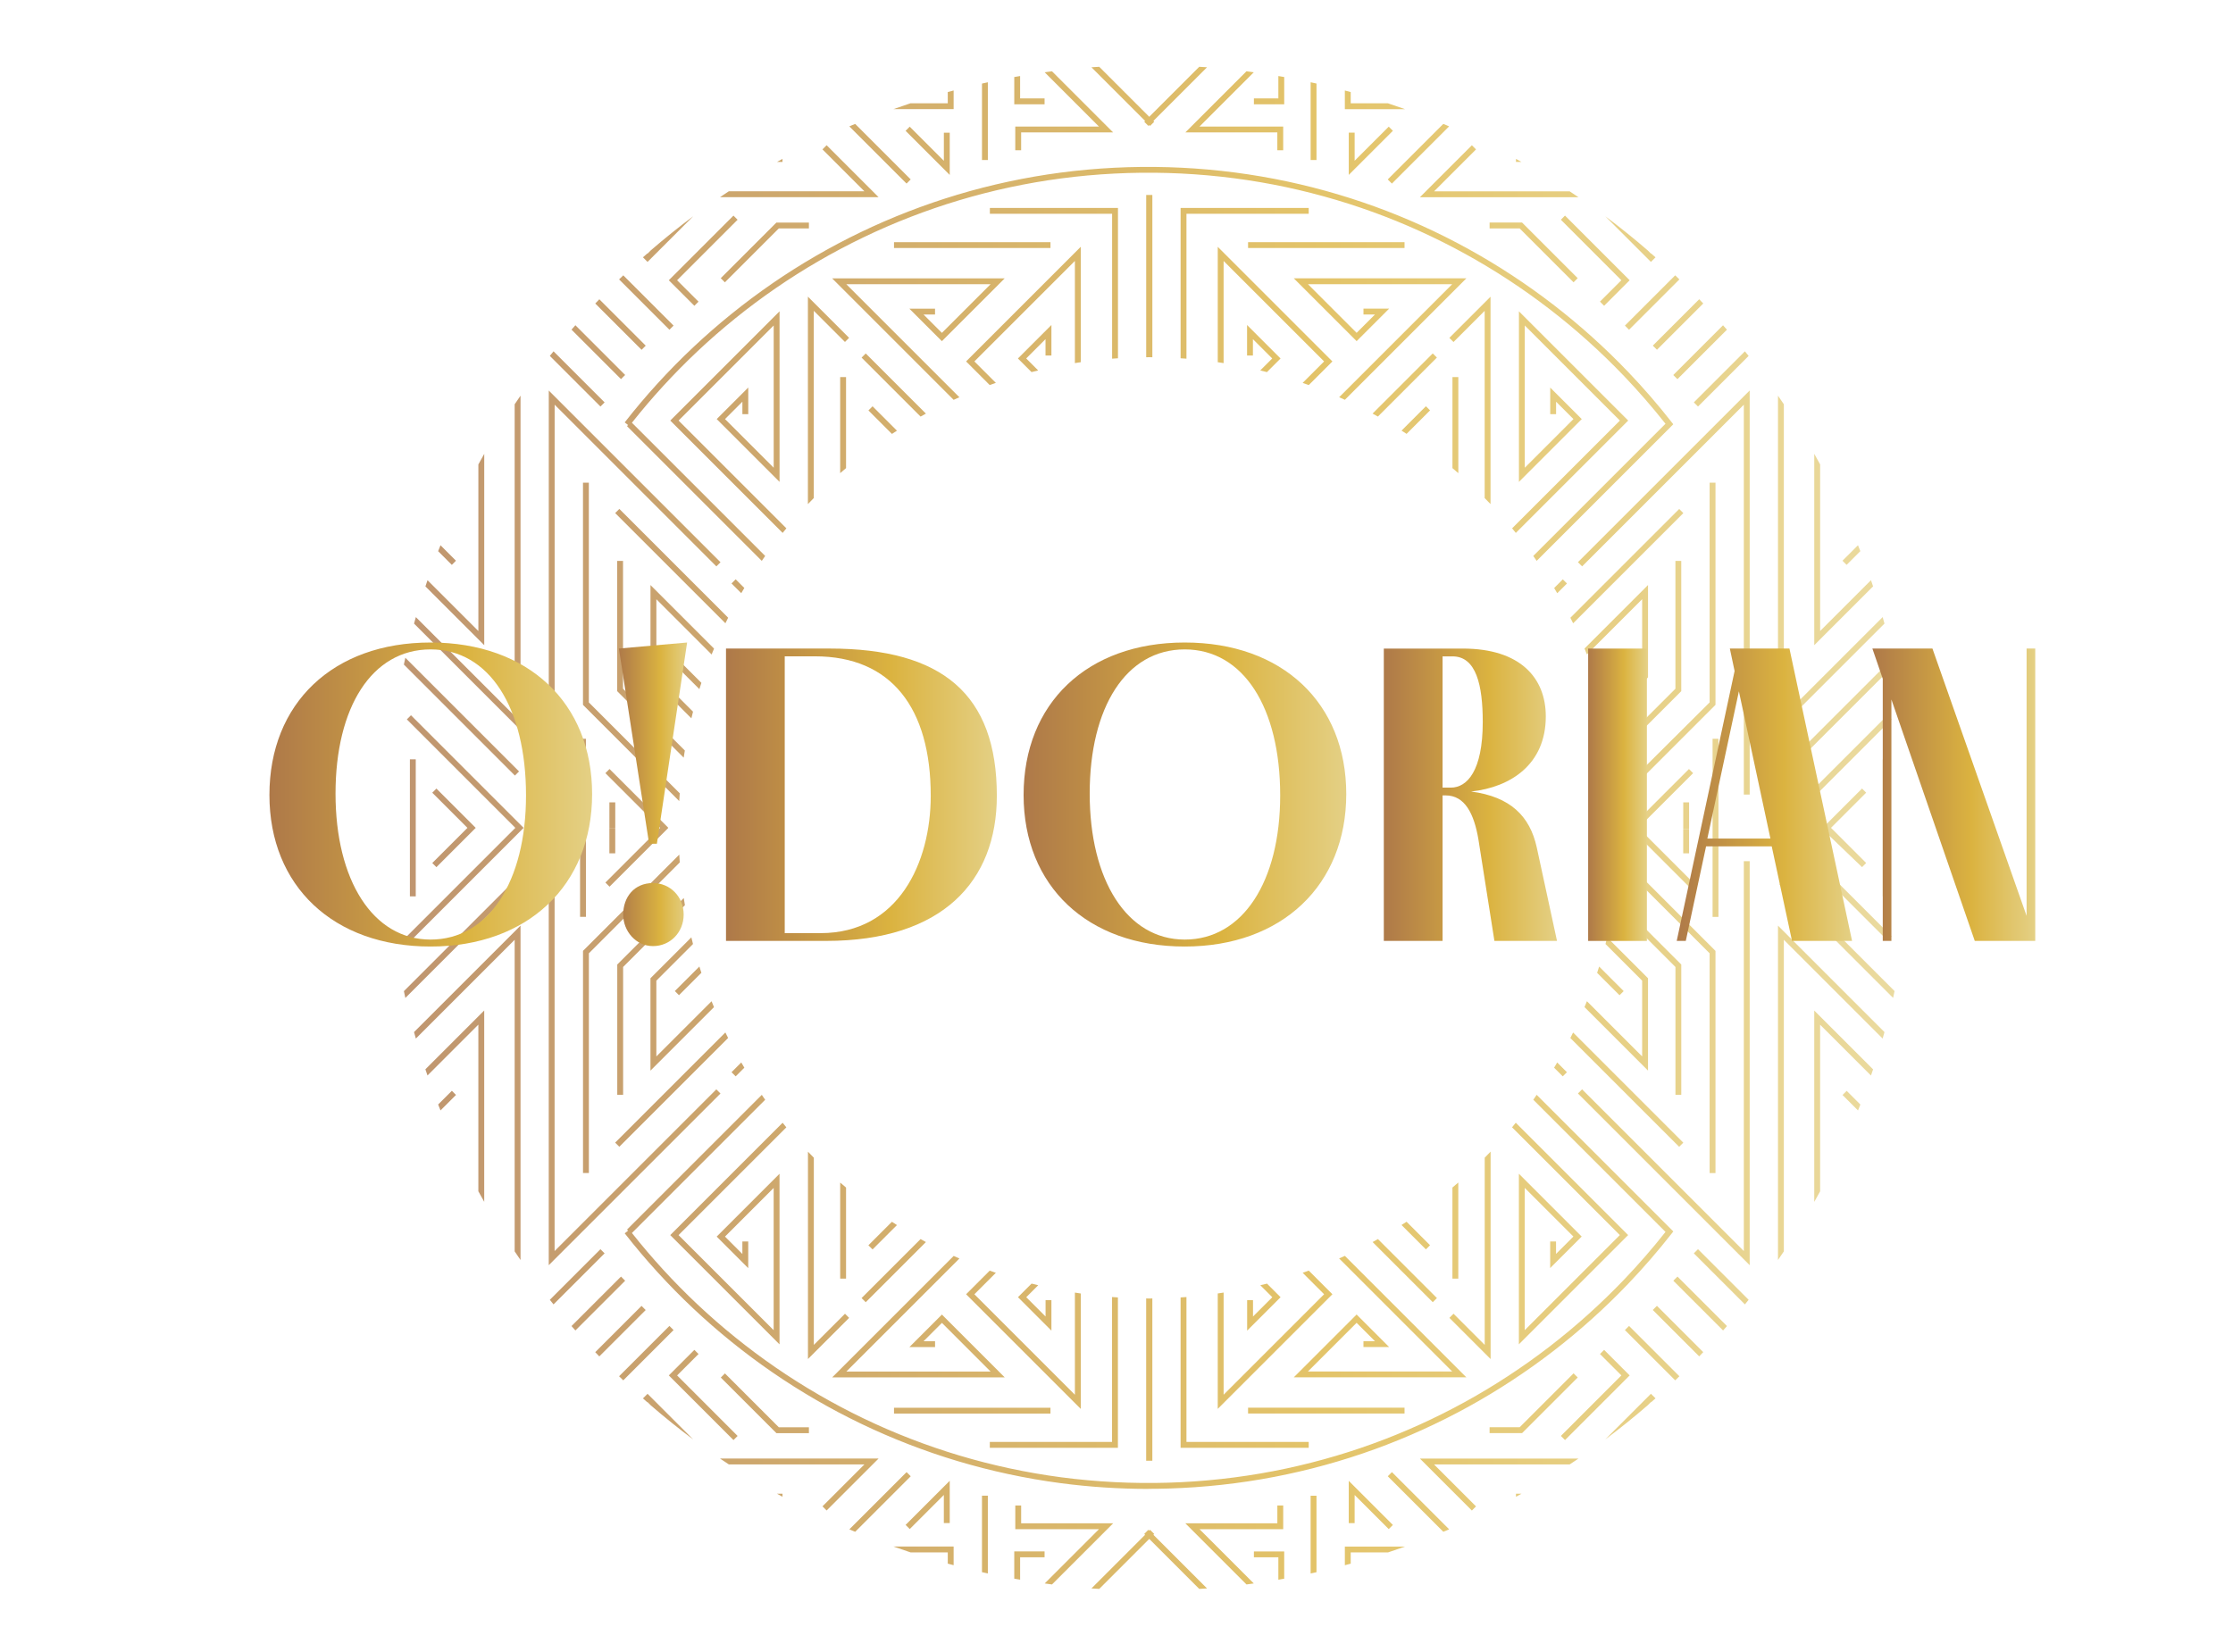 <?xml version="1.0" encoding="UTF-8"?><svg id="Lager_1" xmlns="http://www.w3.org/2000/svg" xmlns:xlink="http://www.w3.org/1999/xlink" viewBox="0 0 841.89 623"><defs><style>.cls-1{fill:url(#linear-gradient);opacity:.79;}.cls-2{fill:url(#linear-gradient-8);}.cls-3{fill:url(#linear-gradient-9);}.cls-4{fill:url(#linear-gradient-3);}.cls-5{fill:url(#linear-gradient-4);}.cls-6{fill:url(#linear-gradient-2);}.cls-7{fill:url(#linear-gradient-6);}.cls-8{fill:url(#linear-gradient-7);}.cls-9{fill:url(#linear-gradient-5);}</style><linearGradient id="linear-gradient" x1="152.27" y1="312.19" x2="714.31" y2="312.19" gradientUnits="userSpaceOnUse"><stop offset="0" stop-color="#ae7949"/><stop offset=".61" stop-color="#dbb340"/><stop offset="1" stop-color="#e4d085"/></linearGradient><linearGradient id="linear-gradient-2" x1="101.58" y1="299.63" x2="223.23" y2="299.63" xlink:href="#linear-gradient"/><linearGradient id="linear-gradient-3" x1="233.33" y1="299.55" x2="259.06" y2="299.55" xlink:href="#linear-gradient"/><linearGradient id="linear-gradient-4" x1="273.72" y1="299.71" x2="375.83" y2="299.71" xlink:href="#linear-gradient"/><linearGradient id="linear-gradient-5" x1="385.92" y1="299.63" x2="507.57" y2="299.63" xlink:href="#linear-gradient"/><linearGradient id="linear-gradient-6" x1="521.74" y1="299.71" x2="587.05" y2="299.71" xlink:href="#linear-gradient"/><linearGradient id="linear-gradient-7" x1="598.77" y1="299.71" x2="620.92" y2="299.71" xlink:href="#linear-gradient"/><linearGradient id="linear-gradient-8" x1="632.16" y1="299.71" x2="698.27" y2="299.71" xlink:href="#linear-gradient"/><linearGradient id="linear-gradient-9" x1="705.93" y1="299.71" x2="767.33" y2="299.71" xlink:href="#linear-gradient"/></defs><path class="cls-1" d="M324.84,489.52l22.24-22.24c.67,.37,1.34,.75,2.01,1.12l-22.69,22.69-1.56-1.56Zm48.31-10.34l-8.91,8.91,43.23,43.23v-43.52c-.74-.11-1.48-.22-2.21-.34v38.52l-37.89-37.89,8.09-8.09c-.77-.27-1.54-.54-2.31-.82Zm-46.75-345.88l-1.56,1.56,22.24,22.24c.67-.37,1.34-.75,2.01-1.12l-22.69-22.69Zm70.01,368.52v-11.52h-2.21v6.18l-7.28-7.28,4.52-4.52c-.84-.2-1.68-.4-2.51-.62l-5.13,5.13,12.63,12.63Zm0-367.74v-11.52l-12.63,12.63,5.13,5.13c.83-.22,1.67-.41,2.51-.62l-4.52-4.52,7.28-7.28v6.18h2.21Zm-79.64,348.11h2.21v-34.34c-.74-.63-1.48-1.25-2.21-1.89v36.23ZM407.47,93.07l-43.23,43.23,8.91,8.91c.77-.28,1.54-.55,2.31-.82l-8.09-8.09,37.89-37.89v38.52c.74-.12,1.47-.23,2.21-.34v-43.52Zm-78.49,378.11l9.19-9.19c-.64-.41-1.27-.82-1.9-1.23l-8.86,8.86,1.56,1.56Zm-99.23-149.37h2.21v-9.59h-2.21v9.59Zm108.42-159.4l-9.19-9.19-1.56,1.56,8.86,8.86c.63-.41,1.26-.83,1.9-1.23Zm-111.78,308.68l-19.09,19.09c.46,.58,.93,1.15,1.4,1.73l19.25-19.25-1.56-1.56Zm1.56-319.35l-19.25-19.25c-.46,.58-.94,1.15-1.4,1.73l19.09,19.09,1.56-1.56Zm91.03-9.54h-2.21v36.23c.73-.64,1.47-1.26,2.21-1.89v-34.34Zm-164.44,144.16v51.67h2.21v-51.67h-2.21Zm10,40.66l14.82-14.82-14.82-14.82-1.56,1.56,13.26,13.26-13.26,13.26,1.56,1.56Zm55.26-145v83.79l36.29,36.29c.06-.98,.12-1.96,.19-2.94l-34.27-34.27v-82.87h-2.21Zm12.9,29.5v49.13l25.07,25.07c.14-.9,.29-1.8,.43-2.69l-23.3-23.3v-48.21h-2.21Zm1.43,269.9l-18.66,18.66c.48,.56,.98,1.11,1.47,1.66l18.76-18.76-1.56-1.56Zm35.95-70.61l-60.98,60.98v-147.02h-2.21v152.36l64.75-64.75-1.56-1.56Zm-116.69-139.52l40.91,40.91-40.91,40.91,1.56,1.56,42.47-42.47-42.47-42.47-1.56,1.56Zm268.09,217.99c-.74-.05-1.48-.09-2.21-.15v54.64h-46.09v2.21h48.3v-56.7Zm-189.51-186.7h-2.21v9.59h2.21v-9.59Zm123.15,193.17l-12.26,12.26h9.68v-2.21h-4.33l6.92-6.92,18.35,18.35h-54.39l42.63-42.63c-.72-.32-1.44-.64-2.16-.97l-45.81,45.81h65.07l-23.69-23.69Zm77.01-6.08v61.19h2.33v-61.19c-.39,0-.78,.01-1.16,.01s-.78-.01-1.16-.01Zm-127.52,22.85l15.53-15.53-1.56-1.56-11.75,11.75v-70.59c-.74-.75-1.48-1.51-2.21-2.28v78.21Zm91.44,18.35h-58.99v2.21h58.99v-2.21Zm153.77-388.67h-2.21v34.34c.74,.63,1.48,1.25,2.21,1.89v-36.23Zm-90.7-49.13v43.52c.74,.11,1.48,.22,2.21,.34v-38.52l37.89,37.89-8.09,8.09c.77,.27,1.54,.54,2.31,.82l8.91-8.91-43.23-43.23Zm18.55,47.25l5.13-5.13-12.63-12.63v11.52h2.21v-6.18l7.28,7.28-4.52,4.52c.84,.2,1.68,.4,2.51,.62Zm-32.56,405.66h48.3v-2.21h-46.09v-54.64c-.74,.06-1.47,.1-2.21,.15v56.7Zm-169.3-141.63l1.56,1.56,3.27-3.27c-.39-.65-.78-1.31-1.16-1.97l-3.67,3.67Zm-19.82-29.04l8.45-8.45c-.26-.79-.51-1.58-.76-2.37l-9.25,9.25,1.56,1.56Zm0-126.24l-1.56,1.56,9.25,9.25c.25-.79,.5-1.58,.76-2.37l-8.45-8.45Zm18.53,142.37c-.35-.7-.7-1.39-1.04-2.09l-41.55,41.55,1.56,1.56,41.02-41.02Zm-44.71-101.44l-1.56,1.56,20.63,20.63-20.63,20.63,1.56,1.56,22.12-22.12-.07-.07,.07-.07-22.12-22.12Zm-7.79,69.5l34.27-34.27c-.07-.98-.13-1.96-.19-2.94l-36.29,36.29v83.79h2.21v-82.87Zm35.77-20.83l-25.07,25.07v49.13h2.21v-48.21l23.3-23.3c-.15-.9-.3-1.79-.43-2.69Zm-12.54-118.04v34.84l15.42,15.42c.2-.84,.4-1.68,.62-2.51l-13.82-13.82v-28.58l20.83,20.83c.3-.74,.6-1.48,.91-2.22l-23.95-23.95Zm-26.55,125.13h2.21v-67.16h-2.21v67.16Zm49.59,31.81l-20.83,20.83v-28.58l13.82-13.82c-.21-.83-.41-1.67-.62-2.51l-15.42,15.42v34.84l23.95-23.95c-.31-.74-.61-1.48-.91-2.22Zm-96.37-166.11l-5.84-5.84c-.3,.75-.6,1.49-.89,2.24l5.16,5.16,1.56-1.56Zm89.87,297.6l-9.63,9.63,24.38,24.38,1.56-1.56-22.81-22.82,8.07-8.07-1.56-1.56Zm173.38,69.41l-1.56-1.56-.32,.32-.32-.32-1.56,1.56,.32,.32-20.23,20.23c.98,.07,1.96,.12,2.94,.18l18.85-18.85,18.85,18.85c.98-.06,1.96-.11,2.94-.18l-20.23-20.23,.32-.32Zm-52.77,16.87c.74,.13,1.47,.25,2.21,.38v-8.45h9.22v-2.21h-11.43v10.28Zm124.64-5.07c.74-.2,1.48-.39,2.21-.59v-4.24h14.07c2.15-.71,4.3-1.45,6.44-2.21h-22.72v7.05Zm-165.24-35.11l-21.57,21.57c.36,.16,.72,.32,1.09,.48,.37,.16,.74,.3,1.11,.45l20.94-20.94-1.56-1.56Zm43.2,19.3v-6.72h-2.21v8.93h31.56l-20.47,20.47c.92,.13,1.83,.26,2.75,.38l23.06-23.06h-34.69Zm98.8,2.21v-8.93h-2.21v6.72h-34.69l23.06,23.06c.92-.12,1.83-.25,2.75-.38l-20.47-20.47h31.56Zm-11.05,10.61h9.22v8.45c.74-.13,1.48-.25,2.21-.38v-10.28h-11.43v2.21Zm37.98-12.9v-10.6l12.86,12.86,1.56-1.56-16.64-16.64v15.94h2.21Zm-16.59,19c.74-.16,1.48-.31,2.21-.48v-28.84h-2.21v29.32Zm-189.16-52.92v-2.21h-11.34l-20.32-20.32-1.56,1.56,20.97,20.97h12.26Zm379.04-87.22c.74-1.32,1.49-2.64,2.21-3.97v-62.84l19.17,19.17c.27-.78,.54-1.55,.8-2.33l-22.18-22.18v72.15Zm-441.61,74.11c.55,.49,1.1,.98,1.66,1.47l.07-.07,1.19,1.19c5.2,4.5,10.54,8.79,16.02,12.89l-17.21-17.21-1.73,1.73Zm-59.84-356.19c-.74,1.32-1.49,2.64-2.21,3.97v62.84l-19.17-19.17c-.27,.78-.54,1.55-.8,2.33l22.18,22.18v-72.15Zm512.1,241.77l5.84,5.84c.3-.75,.6-1.49,.89-2.24l-5.16-5.16-1.56,1.56Zm-47.89,29.45v-83.79l-36.29-36.29c-.06,.98-.12,1.96-.19,2.94l34.27,34.27v82.87h2.21Zm-91.85,127.25l1.56-1.56-15.81-15.81h51.12c1.11-.73,2.21-1.47,3.31-2.21h-59.77l19.59,19.59Zm40.18-495.27c-1.1-.75-2.2-1.48-3.31-2.21h-51.12l15.81-15.81-1.56-1.56-19.59,19.59h59.77Zm-323.63,475.68c1.1,.75,2.2,1.48,3.31,2.21h51.12l-15.81,15.81,1.56,1.56,19.59-19.59h-59.77Zm-77.34-218.13l-41.86,41.86c.19,.86,.36,1.72,.55,2.57l42.87-42.87-1.56-1.56ZM624.17,97.04c-.55-.49-1.1-.98-1.66-1.47l-.07,.07-1.19-1.19c-5.2-4.5-10.54-8.79-16.02-12.89l17.21,17.21,1.73-1.73Zm77.86,200.33l-15.12,15.12,15.12,14.52,1.56-1.56-13.26-13.26,13.26-13.26-1.56-1.56Zm-31.16,36.09l42.87,42.87c.2-.86,.37-1.72,.55-2.57l-41.86-41.86-1.56,1.56Zm42.31,19.64l-40.91-40.91,40.91-40.91-1.56-1.56-42.47,42.47,42.47,42.47,1.56-1.56Zm-40.74-60.62l41.86-41.86c-.19-.86-.36-1.72-.55-2.57l-42.87,42.87,1.56,1.56Zm39.59,45.55v-51.67h-2.21v51.67h2.21Zm-516.34-47.11l-42.87-42.87c-.2,.86-.37,1.72-.55,2.57l41.86,41.86,1.56-1.56Zm60.14,174.86l40.64-40.64c-.47-.57-.93-1.15-1.4-1.73l-42.37,42.37,41.2,41.2v-64.33l-23.69,23.69,11.89,11.89v-10.04h-2.21v4.7l-6.55-6.55,18.35-18.35v53.65l-35.86-35.86Zm330.1-63.14l3.27,3.27,1.56-1.56-3.67-3.67c-.38,.66-.77,1.31-1.16,1.97Zm-1.48,65.54v10.04l11.89-11.89-23.69-23.69v64.33l41.2-41.2-42.37-42.37c-.47,.58-.93,1.16-1.4,1.73l40.64,40.64-35.86,35.86v-53.65l18.35,18.35-6.55,6.55v-4.7h-2.21ZM255.84,158.6l35.86-35.86v53.65l-18.35-18.35,6.55-6.55v4.7h2.21v-10.04l-11.89,11.89,23.69,23.69V117.4l-41.2,41.2,42.37,42.37c.47-.58,.93-1.16,1.4-1.73l-40.64-40.64Zm267.38,398.12l20.94,20.94c.37-.15,.74-.3,1.11-.45,.37-.15,.72-.32,1.09-.48l-21.57-21.57-1.56,1.56Zm-165.15,17.65v-15.94l-16.64,16.64,1.56,1.56,12.86-12.86v10.6h2.21Zm-14.81,11.06h14.07v4.24c.74,.2,1.47,.4,2.21,.59v-7.05h-22.72c2.14,.76,4.29,1.5,6.44,2.21ZM572.67,117.4v64.33l23.69-23.69-11.89-11.89v10.04h2.21v-4.7l6.55,6.55-18.35,18.35v-53.65l35.86,35.86-40.64,40.64c.47,.57,.93,1.15,1.4,1.73l42.37-42.37-41.2-41.2Zm32.56,425.42c5.48-4.09,10.82-8.39,16.02-12.89l1.19-1.19,.07,.07c.56-.49,1.11-.98,1.66-1.47l-1.73-1.73-17.21,17.21Zm-235,50.07c.74,.16,1.47,.32,2.21,.48v-29.32h-2.21v28.84Zm-92.87-374.42l-1.56,1.56,3.67,3.67c.38-.66,.77-1.31,1.16-1.97l-3.27-3.27Zm155.6,342.99c2.52,0,5.04-.04,7.55-.11,13.43-.4,26.88-1.88,39.98-4.4,12.83-2.47,25.56-5.98,37.84-10.43,12.07-4.38,23.91-9.75,35.19-15.96,11.15-6.14,21.93-13.2,32.03-20.98,10.05-7.74,19.6-16.32,28.37-25.5,5.74-6.01,11.24-12.37,16.36-18.91l.6-.77-51.52-51.52c-.43,.62-.85,1.24-1.28,1.85l49.85,49.85c-4.9,6.21-10.15,12.26-15.61,17.97-8.7,9.1-18.16,17.6-28.12,25.28-10.02,7.71-20.7,14.71-31.75,20.8-11.17,6.15-22.91,11.48-34.87,15.82-12.17,4.42-24.78,7.89-37.5,10.34-12.99,2.5-26.32,3.97-39.63,4.36-13.51,.4-27.09-.29-40.39-2.04-13.01-1.72-25.97-4.5-38.51-8.26-12.31-3.69-24.44-8.39-36.04-13.97-11.45-5.51-22.58-11.96-33.07-19.18-10.41-7.17-20.37-15.2-29.58-23.88-8.82-8.31-17.09-17.33-24.61-26.84l50.24-50.24c-.43-.61-.86-1.23-1.28-1.85l-50.82,50.82,.41,.41-1.27,.99c7.85,10.05,16.54,19.57,25.82,28.32,9.3,8.75,19.34,16.86,29.85,24.09,10.58,7.28,21.81,13.79,33.36,19.35,11.71,5.63,23.94,10.37,36.37,14.1,12.65,3.79,25.73,6.6,38.86,8.34,10.94,1.45,22.07,2.18,33.19,2.18Zm181.46-42.77l-9.63-9.63-1.56,1.56,8.07,8.07-22.81,22.82,1.56,1.56,24.38-24.38Zm-41.47,19.54h-11.34v2.21h12.26l20.97-20.97-1.56-1.56-20.32,20.32ZM431.41,45.92l1.56,1.56,.32-.32,.32,.32,1.56-1.56-.32-.32,20.23-20.23c-.98-.07-1.96-.12-2.94-.18l-18.85,18.85-18.85-18.85c-.98,.06-1.96,.11-2.94,.18l20.23,20.23-.32,.32Zm-119.76,8.85l-1.56,1.56,15.81,15.81h-51.12c-1.11,.73-2.21,1.47-3.31,2.21h59.77l-19.59-19.59Zm196.86-4.75v15.94l16.64-16.64-1.56-1.56-12.86,12.86v-10.6h-2.21Zm-148.97-15.9c-.74,.2-1.48,.39-2.21,.59v4.24h-14.07c-2.15,.71-4.3,1.45-6.44,2.21h22.72v-7.05Zm163.78,4.84h-14.07v-4.24c-.74-.2-1.47-.4-2.21-.59v7.05h22.72c-2.14-.76-4.29-1.5-6.44-2.21Zm-41.74,10.98v6.72h2.21v-8.93h-31.56l20.47-20.47c-.92-.13-1.83-.26-2.75-.38l-23.06,23.06h34.69Zm2.6-20.89c-.74-.13-1.47-.25-2.21-.38v8.45h-9.22v2.21h11.43v-10.28Zm-90.35,8.07h-9.22v-8.45c-.74,.13-1.48,.25-2.21,.38v10.28h11.43v-2.21Zm-37.98,23.51l-12.86-12.86-1.56,1.56,16.64,16.64v-15.94h-2.21v10.6Zm16.59-29.6c-.74,.16-1.48,.31-2.21,.48v28.84h2.21V31.02Zm10.34,16.7v8.93h2.21v-6.72h34.69l-23.06-23.06c-.92,.12-1.83,.25-2.75,.38l20.47,20.47h-31.56ZM241.88,492.47l-17.46,17.46c.51,.54,1.02,1.07,1.53,1.6l17.49-17.49-1.56-1.56Zm-85.09-100.81l37.25-37.25v117.51c.73,1.09,1.47,2.17,2.21,3.24v-126.09l-40.15,40.15c.23,.81,.46,1.63,.69,2.44Zm39.46-242.44c-.74,1.08-1.49,2.16-2.21,3.24v117.51l-37.25-37.25c-.23,.81-.47,1.62-.69,2.44l40.15,40.15v-126.09Zm47.2-18.87l-17.49-17.49c-.51,.53-1.02,1.06-1.53,1.6l17.46,17.46,1.56-1.56Zm47.75-23.47c-10.51,7.23-20.55,15.33-29.85,24.09-9.29,8.74-17.97,18.27-25.82,28.32l1.27,.99-.41,.41,50.82,50.82c.43-.62,.85-1.24,1.28-1.85l-50.24-50.24c7.52-9.5,15.79-18.53,24.61-26.84,9.22-8.68,19.17-16.71,29.58-23.88,10.49-7.22,21.62-13.67,33.07-19.18,11.6-5.58,23.73-10.28,36.04-13.97,12.54-3.76,25.5-6.54,38.51-8.26,13.3-1.76,26.88-2.45,40.39-2.05,13.31,.4,26.64,1.86,39.63,4.36,12.72,2.45,25.34,5.93,37.5,10.34,11.97,4.34,23.7,9.67,34.87,15.82,11.05,6.09,21.73,13.08,31.75,20.8,9.96,7.67,19.43,16.18,28.12,25.28,5.46,5.72,10.71,11.76,15.61,17.97l-49.85,49.85c.43,.61,.86,1.23,1.28,1.85l50.82-50.82,.69-.69-.6-.77c-5.11-6.54-10.62-12.9-16.36-18.91-8.77-9.18-18.32-17.76-28.37-25.5-10.11-7.78-20.88-14.84-32.03-20.98-11.27-6.21-23.11-11.58-35.19-15.96-12.28-4.45-25.01-7.96-37.84-10.43-13.1-2.52-26.56-4-39.98-4.4-13.62-.41-27.33,.29-40.75,2.06-13.13,1.74-26.2,4.54-38.86,8.34-12.43,3.73-24.66,8.47-36.37,14.1-11.55,5.56-22.78,12.07-33.36,19.35Zm418.6,125.84l-37.25,37.25v-117.51c-.73-1.09-1.47-2.17-2.21-3.24v126.09l40.15-40.15c-.23-.81-.46-1.63-.69-2.44Zm-85.09-100.81l17.46-17.46c-.51-.53-1.02-1.07-1.53-1.6l-17.49,17.49,1.56,1.56Zm9.17,280.96v-49.13l-25.07-25.07c-.14,.9-.29,1.8-.43,2.69l23.3,23.3v48.21h2.21Zm36.46,62.29c.74-1.08,1.49-2.16,2.21-3.24v-117.51l37.25,37.25c.23-.81,.47-1.62,.69-2.44l-40.15-40.15v126.09Zm35.06-256.36l-19.17,19.17v-62.84c-.72-1.33-1.47-2.65-2.21-3.97v72.15l22.18-22.18c-.26-.78-.53-1.55-.8-2.33ZM165.19,416.52c.29,.75,.59,1.49,.89,2.24l5.84-5.84-1.56-1.56-5.16,5.16Zm406.37,147.94c.69-.38,1.38-.77,2.07-1.15h-2.07v1.15ZM496.35,31.5c-.74-.16-1.47-.32-2.21-.48v29.32h2.21V31.5ZM252.39,500.03l-18.98,18.98c.53,.51,1.05,1.04,1.58,1.54l18.96-18.96-1.56-1.56Zm360.24,1.56l18.96,18.96c.53-.51,1.05-1.03,1.58-1.54l-18.98-18.98-1.56,1.56Zm-317.61,62.87v-1.15h-2.07c.69,.39,1.38,.77,2.07,1.15ZM571.56,59.92v1.15h2.07c-.69-.39-1.38-.77-2.07-1.15Zm42.63,64.43l18.98-18.98c-.53-.51-1.05-1.04-1.58-1.54l-18.96,18.96,1.56,1.56Zm-378.49,17.06l-18.76-18.76c-.49,.55-.98,1.1-1.47,1.66l18.66,18.66,1.56-1.56Zm465.69,66.45c-.29-.75-.59-1.49-.89-2.24l-5.84,5.84,1.56,1.56,5.16-5.16ZM161.18,405.58l19.17-19.17v62.84c.72,1.33,1.47,2.65,2.21,3.97v-72.15l-22.18,22.18c.26,.78,.53,1.55,.8,2.33ZM261.35,81.56c-5.48,4.1-10.82,8.39-16.02,12.89l-1.19,1.19-.07-.07c-.56,.49-1.11,.98-1.66,1.47l1.73,1.73,17.21-17.21Zm-7.4,41.23l-18.96-18.96c-.53,.51-1.06,1.03-1.58,1.54l18.98,18.98,1.56-1.56Zm39.68-36.64h11.34v-2.21h-12.26l-20.97,20.97,1.56,1.56,20.32-20.32Zm49.73-18.48l-20.94-20.94c-.37,.15-.74,.3-1.11,.45-.36,.15-.72,.32-1.09,.48l21.57,21.57,1.56-1.56Zm-91.2,38.02l9.63,9.63,1.56-1.56-8.07-8.07,22.81-22.82-1.56-1.56-24.38,24.38Zm42.86-45.77c-.69,.38-1.38,.77-2.07,1.15h2.07v-1.15Zm229.76,9.31l21.57-21.57c-.36-.16-.72-.32-1.09-.48-.37-.16-.74-.3-1.11-.45l-20.94,20.94,1.56,1.56Zm36.83,14.7v2.21h11.34l20.32,20.32,1.56-1.56-20.97-20.97h-12.26Zm43.18,31.38l9.63-9.63-24.38-24.38-1.56,1.56,22.81,22.82-8.07,8.07,1.56,1.56Zm18.35,378.71l17.49,17.49c.51-.53,1.02-1.06,1.53-1.6l-17.46-17.46-1.56,1.56Zm-82.96-360.74l-22.69,22.69c.67,.37,1.34,.74,2.01,1.12l22.24-22.24-1.56-1.56Zm-2.58,337.88l1.56-1.56-8.86-8.86c-.63,.41-1.26,.83-1.9,1.23l9.19,9.19Zm1.56-316.4l-1.56-1.56-9.19,9.19c.64,.41,1.27,.82,1.9,1.23l8.86-8.86Zm8.44,327.42h2.21v-36.23c-.73,.64-1.47,1.26-2.21,1.89v34.34Zm-30.1-13.79l22.69,22.69,1.56-1.56-22.24-22.24c-.67,.37-1.34,.75-2.01,1.12Zm80.8-221.59l20.83-20.83v28.58l-13.82,13.82c.21,.83,.41,1.67,.61,2.51l15.42-15.42v-34.84l-23.95,23.95c.31,.74,.61,1.48,.91,2.22Zm-91.26,226.81c-.72,.33-1.44,.65-2.16,.97l42.63,42.63h-54.39l18.35-18.35,6.92,6.92h-4.34v2.21h9.68l-12.26-12.26-23.69,23.69h65.07l-45.81-45.81Zm22.5,57.24h-58.99v2.21h58.99v-2.21Zm-70.42-43.06v43.52l43.23-43.23-8.91-8.91c-.77,.28-1.54,.55-2.31,.82l8.09,8.09-37.89,37.89v-38.52c-.74,.12-1.47,.23-2.21,.34ZM209.11,152.61l60.98,60.98,1.56-1.56-64.75-64.75v152.36h2.21V152.61Zm425.5,169.2h2.21v-9.22h-2.21v9.22Zm-13.27,81.94v-34.84l-15.42-15.42c-.2,.84-.4,1.68-.61,2.51l13.82,13.82v28.58l-20.83-20.83c-.3,.74-.6,1.48-.91,2.22l23.95,23.95Zm-10.74-28.43l1.56-1.56-9.25-9.25c-.25,.79-.5,1.58-.76,2.37l8.45,8.45Zm0-126.24l-8.45,8.45c.26,.79,.51,1.58,.76,2.37l9.25-9.25-1.56-1.56Zm26.18,85.31l1.56-1.56-20.63-20.63,20.63-20.63-1.56-1.56-22.12,22.12,.07,.07-.07,.07,22.12,22.12Zm-74.8,99.92c-.73,.77-1.47,1.52-2.21,2.28v70.59l-11.75-11.75-1.56,1.56,15.53,15.53v-78.21Zm82.59-169.42l-34.28,34.12c.08,1.03,.14,2.06,.2,3.09l35.97-35.97,.32-.32v-83.79h-2.21v82.87Zm-7.74,37.7h-2.21v9.95h2.21v-9.95Zm11.06-23.97h-2.21v67.16h2.21v-67.16Zm-14.01-67.1h-2.21v48.21l-23.3,23.3c.15,.9,.3,1.79,.43,2.69l25.07-25.07v-49.13Zm-163.7,290.31l12.63-12.63-5.13-5.13c-.83,.22-1.67,.41-2.51,.62l4.52,4.52-7.28,7.28v-6.18h-2.21v11.52Zm-25.07-366.72c.74,.05,1.48,.09,2.21,.15v-54.64h46.09v-2.21h-48.3v56.7Zm-23.61-56.7h-48.3v2.21h46.09v54.64c.74-.06,1.47-.1,2.21-.15v-56.7Zm12.97-4.88h-2.33v61.19c.39,0,.78-.01,1.16-.01s.78,.01,1.16,.01v-61.19Zm36.08,20h58.99v-2.21h-58.99v2.21Zm-237.05,98.4l-1.56,1.56,41.55,41.55c.34-.7,.69-1.39,1.04-2.09l-41.02-41.02Zm254.29-86.97l23.69,23.69,12.26-12.26h-9.68v2.21h4.34l-6.92,6.92-18.35-18.35h54.39l-42.63,42.63c.72,.32,1.44,.64,2.16,.97l45.81-45.81h-65.07Zm-150.73-11.43h58.99v-2.21h-58.99v2.21Zm-32.45,96.56c.73-.77,1.47-1.52,2.21-2.28V117.21l11.75,11.75,1.56-1.56-15.53-15.53v78.21Zm54.94-39.31c.72-.33,1.44-.65,2.16-.97l-42.63-42.63h54.39l-18.35,18.35-6.92-6.92h4.33v-2.21h-9.68l12.26,12.26,23.69-23.69h-65.07l45.81,45.81Zm229.67,67.7l-3.27,3.27c.39,.65,.78,1.31,1.16,1.97l3.67-3.67-1.56-1.56Zm41.66,264.5l18.76,18.76c.49-.56,.98-1.1,1.47-1.66l-18.66-18.66-1.56,1.56Zm7.74-10.32l19.25,19.25c.46-.58,.94-1.15,1.4-1.73l-19.09-19.09-1.56,1.56Zm1.56-319.35l19.09-19.09c-.46-.58-.93-1.15-1.4-1.73l-19.25,19.25,1.56,1.56Zm17.28,318.48l-60.98-60.98-1.56,1.56,64.75,64.75v-152.36h-2.21v147.02Zm-65.4-238.83c.35,.7,.7,1.39,1.04,2.09l41.55-41.55-1.56-1.56-41.02,41.02Zm-30.09-121.07l-15.53,15.53,1.56,1.56,11.75-11.75v70.59c.74,.75,1.48,1.51,2.21,2.28V111.87Zm30.09,279.57l41.02,41.02,1.56-1.56-41.55-41.55c-.34,.7-.69,1.39-1.04,2.09Zm40.37-248.47l18.66-18.66c-.48-.56-.98-1.11-1.47-1.66l-18.76,18.76,1.56,1.56Zm-35.95,70.61l60.98-60.98v147.02h2.21V147.26l-64.75,64.75,1.56,1.56Z"/><g><path class="cls-6" d="M101.58,299.79c0-34.53,23.94-57.49,60.75-57.49s60.91,22.8,60.91,57.16-24.27,57.49-60.91,57.49-60.75-22.8-60.75-57.16Zm96.74,.16c0-33.06-13.84-55.05-35.99-55.05s-35.83,21.82-35.83,54.39,14.01,55.04,35.83,55.04,35.99-21.82,35.99-54.39Z"/><path class="cls-4" d="M259.06,242.3l-11.4,75.89h-2.93l-11.4-73.61,25.73-2.28Zm-24.1,102.6c0-6.51,4.07-11.89,11.24-11.89,6.51,0,11.56,5.21,11.56,11.89s-5.05,11.89-11.56,11.89-11.24-5.7-11.24-11.89Z"/><path class="cls-5" d="M312.8,244.58c42.5,0,63.03,17.26,63.03,55.53,0,32.24-20.52,54.72-64.33,54.72h-37.78v-110.25h39.09Zm-3.42,107.32c29.31,0,41.53-26.54,41.53-51.79,0-33.06-14.82-52.6-43.65-52.6h-11.4v104.39h13.52Z"/><path class="cls-9" d="M385.92,299.79c0-34.53,23.94-57.49,60.74-57.49s60.91,22.8,60.91,57.16-24.27,57.49-60.91,57.49-60.74-22.8-60.74-57.16Zm96.74,.16c0-33.06-13.84-55.05-35.99-55.05s-35.83,21.82-35.83,54.39,14.01,55.04,35.83,55.04,35.99-21.82,35.99-54.39Z"/><path class="cls-7" d="M587.05,354.84h-23.62l-6.03-38.27c-1.63-9.61-5.05-16.61-12.38-16.61h-1.14v54.88h-22.15v-110.25h29.8c21.66,0,31.27,11.08,31.27,25.57,0,18.08-13.19,26.71-28.17,28.34,14.82,1.95,22.15,9.28,24.75,21.01l7.65,35.34Zm-43.16-57.81h3.09c6.19,0,12.05-6.35,12.05-24.75,0-13.84-2.44-24.75-11.4-24.75h-3.75v49.51Z"/><path class="cls-8" d="M598.77,354.84v-110.25h22.15v110.25h-22.15Z"/><path class="cls-2" d="M667.98,319.17h-24.75l-7.65,35.66h-3.42l21.82-101.78-1.79-8.47h22.47l23.61,110.25h-22.64l-7.65-35.66Zm-.49-2.93l-11.89-55.53-11.89,55.53h23.78Z"/><path class="cls-3" d="M767.33,244.58v110.25h-22.8l-31.43-91.04v91.04h-3.26v-98.85l-3.91-11.4h22.64l35.5,100.81v-100.81h3.26Z"/></g></svg>